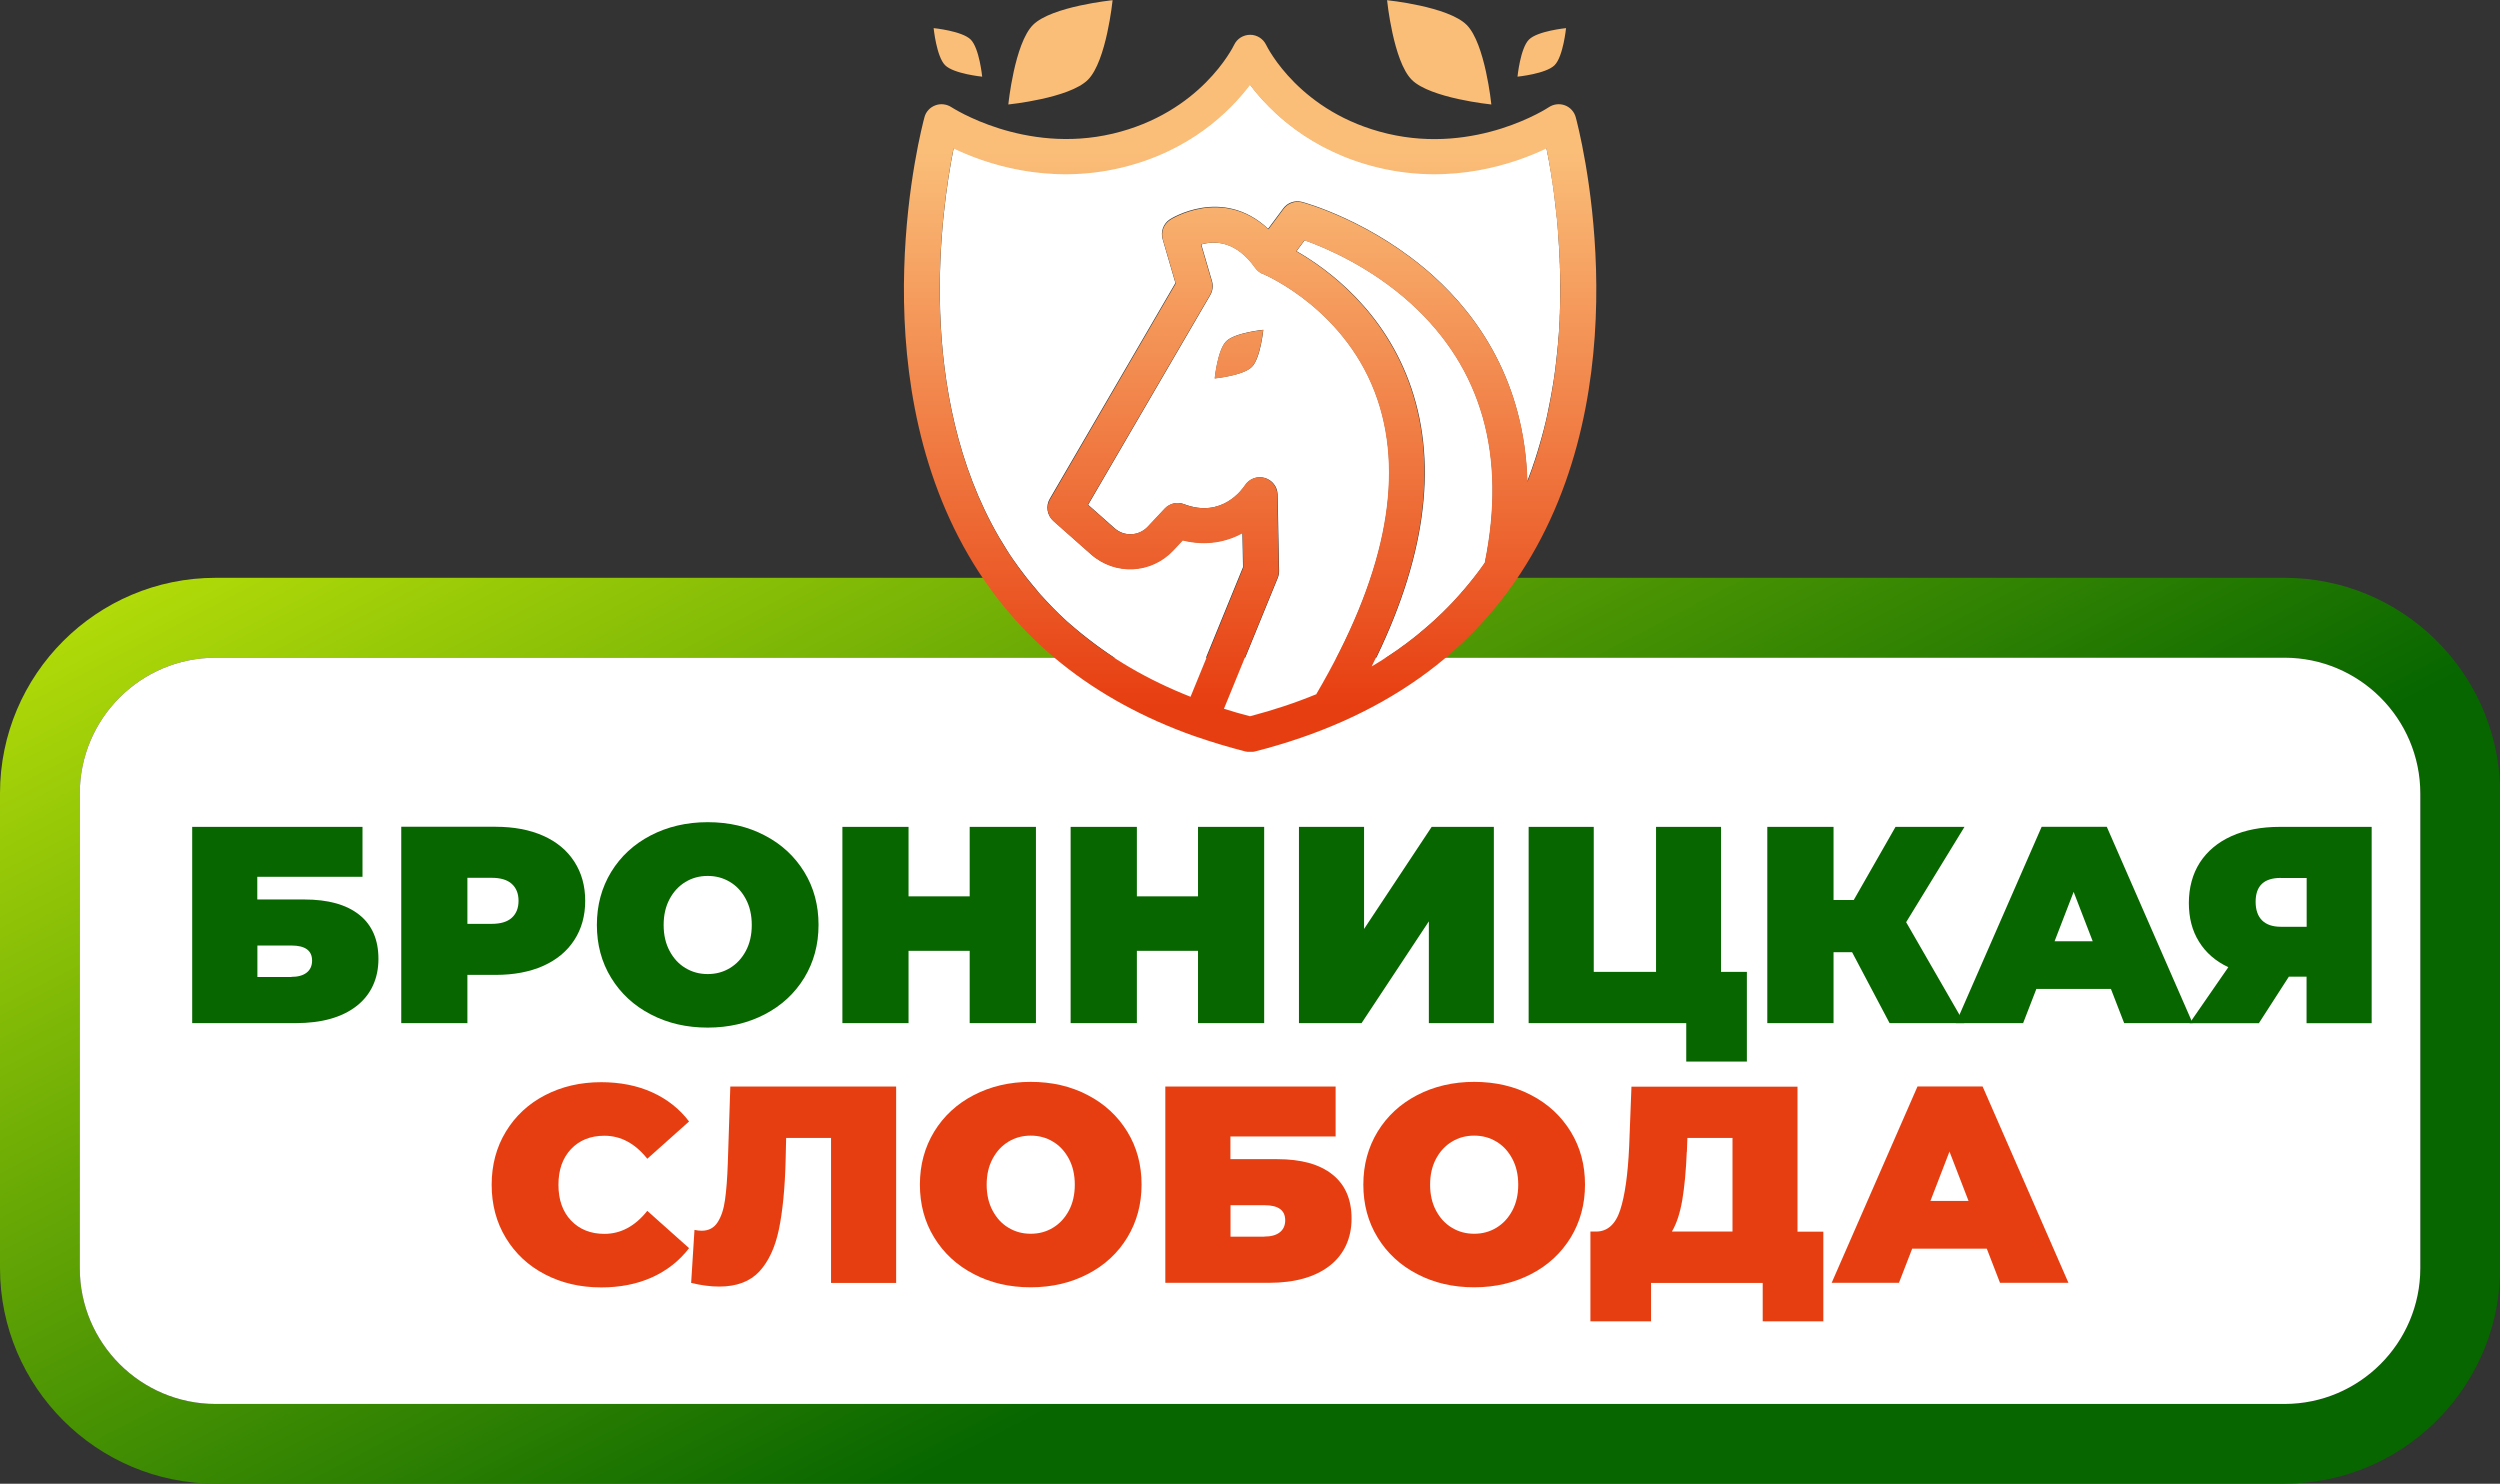 <?xml version="1.0" encoding="UTF-8"?> <svg xmlns="http://www.w3.org/2000/svg" xmlns:xlink="http://www.w3.org/1999/xlink" id="uuid-eebf5527-301f-467d-a6a6-b744f4237d59" width="240" height="142.44" viewBox="0 0 240 142.44"><rect x="0" y="0" width="240" height="142.44" fill="#333333" stroke="none"/><defs><clipPath id="uuid-c94c087b-7897-464e-8a2f-3aa2eeb9ec4d"><path d="m240,122.47v-47.03c-.39-11.08-9.52-19.97-20.69-19.97h-74.46c-1.89,2.87-4.15,5.43-6.76,7.67h81.22c7.19,0,13.04,5.85,13.04,13.04v45.56c0,7.19-5.85,13.04-13.04,13.04H20.7c-7.19,0-13.04-5.85-13.04-13.04v-45.56c0-7.19,5.85-13.04,13.04-13.04h81.2c-2.61-2.24-4.87-4.79-6.76-7.67H20.7c-11.42,0-20.7,9.29-20.7,20.7v45.56c0,11.42,9.29,20.7,20.7,20.7h198.61c11.17,0,20.3-8.89,20.69-19.97" style="fill:none; stroke-width:0px;"></path></clipPath><linearGradient id="uuid-762227cb-541b-4e95-a0e1-f135897789b9" x1="148.78" y1="154.03" x2="77.24" y2="17.13" gradientUnits="userSpaceOnUse"><stop offset="0" stop-color="#076600"></stop><stop offset=".25" stop-color="#076600"></stop><stop offset="1" stop-color="#b9e009"></stop></linearGradient><clipPath id="uuid-8bb71b7a-af30-4cbc-bd21-dab145c4ddbe"><path d="m114.3,66.87l5.06-12.37-.06-3.31c-1.51.82-3.46,1.27-5.75.7l-.9.96c-2.12,2.26-5.6,2.43-7.92.37l-3.58-3.17c-.61-.54-.75-1.43-.34-2.12l12.06-20.71-1.23-4.22c-.21-.71.07-1.48.69-1.89.06-.04,5.03-3.22,9.44.9l1.45-1.95c.41-.56,1.13-.81,1.8-.63.27.07,6.77,1.85,12.61,7.11,4.25,3.83,8.75,10.13,9.01,19.72,4.92-12.73,2.87-26.77,1.82-32.01-3.03,1.45-9.01,3.53-16.06,1.86-6.6-1.56-10.48-5.4-12.4-7.95-1.93,2.55-5.8,6.39-12.4,7.95-7.05,1.67-13.03-.41-16.06-1.86-1.2,6-3.7,23.51,4.38,37.37,4.05,6.93,10.21,12.05,18.37,15.27m-17.49-56.86s5.86-.59,7.64-2.37c1.78-1.78,2.37-7.64,2.37-7.64,0,0-5.86.59-7.64,2.37-1.78,1.78-2.37,7.64-2.37,7.64Zm-7.17-7.33s.27,2.73,1.1,3.56c.83.83,3.56,1.1,3.56,1.1,0,0-.27-2.73-1.1-3.56-.83-.83-3.56-1.1-3.56-1.1Zm53.54,7.33s-5.86-.59-7.64-2.37c-1.78-1.78-2.37-7.64-2.37-7.64,0,0,5.86.59,7.64,2.37,1.78,1.78,2.37,7.64,2.37,7.64Zm7.17-7.33s-.27,2.73-1.1,3.56c-.83.83-3.56,1.1-3.56,1.1,0,0,.27-2.73,1.1-3.56.83-.83,3.56-1.1,3.56-1.1Zm-29.08,28.98s-.27,2.73-1.1,3.56c-.83.83-3.56,1.1-3.56,1.1,0,0,.27-2.73,1.1-3.56.83-.83,3.56-1.1,3.56-1.1Zm3.17-7.56c2.96,1.69,8.51,5.71,11.03,13.17,2.56,7.59,1.29,16.55-3.78,26.69,4.4-2.6,8.03-5.93,10.85-9.95,2.1-10.32-.28-18.69-7.08-24.88-3.91-3.55-8.25-5.38-10.23-6.08l-.78,1.05Zm1.95,42.49c6.47-11.03,8.44-20.51,5.87-28.19-2.89-8.63-10.76-12.01-11.02-12.12h0s-.02,0-.02,0h-.02s0-.01,0-.01h-.02c-.27-.13-.51-.32-.69-.57-1.87-2.64-3.93-2.62-5.19-2.25l1.03,3.52c.13.45.07.93-.16,1.33l-11.73,20.14,2.54,2.25c.94.83,2.34.76,3.2-.15l1.63-1.74c.47-.5,1.2-.67,1.84-.42,3.66,1.4,5.63-1.47,5.85-1.8.4-.63,1.18-.93,1.89-.72.72.2,1.22.85,1.24,1.59l.14,7.35c0,.23-.04.46-.13.67l-5.13,12.55c.81.26,1.65.5,2.5.72,2.26-.59,4.39-1.3,6.4-2.13Zm-6.4,5.58c-.14,0-.28-.02-.42-.05-1.68-.43-3.29-.92-4.85-1.46h-.01s0,0,0,0l-.05-.02h-.01s0,0,0,0h0c-9.68-3.44-16.95-9.26-21.65-17.33-10.58-18.16-4.5-41.11-4.24-42.08.14-.53.53-.95,1.05-1.14.51-.19,1.08-.12,1.54.18.07.04,6.98,4.55,15.49,2.54,8.41-1.99,11.52-8.26,11.65-8.53.28-.59.88-.96,1.54-.96.65,0,1.25.38,1.53.97.13.26,3.24,6.53,11.65,8.52,8.56,2.03,15.42-2.49,15.49-2.54.45-.3,1.03-.37,1.54-.18.51.19.9.62,1.04,1.14.26.97,6.35,23.92-4.24,42.08-5.48,9.4-14.42,15.73-26.6,18.82-.14.03-.28.05-.42.05Z" style="fill:none; stroke-width:0px;"></path></clipPath><linearGradient id="uuid-a8d787fb-0288-42c3-9c9f-03ee08566e84" x1="120" y1="67.81" x2="120" y2="14.54" gradientUnits="userSpaceOnUse"><stop offset="0" stop-color="#e73e11"></stop><stop offset="1" stop-color="#fabe79"></stop></linearGradient></defs><g id="uuid-e393f1ad-a214-4498-a8c3-094d27289dfe"><g style="clip-path:url(#uuid-c94c087b-7897-464e-8a2f-3aa2eeb9ec4d);"><rect y="55.47" width="240" height="86.97" style="fill:url(#uuid-762227cb-541b-4e95-a0e1-f135897789b9); stroke-width:0px;"></rect></g><path d="m232.35,121.74c0,7.19-5.85,13.04-13.04,13.04H20.7c-7.19,0-13.04-5.85-13.04-13.04v-45.56c0-7.19,5.85-13.04,13.04-13.04h198.61c7.19,0,13.04,5.85,13.04,13.04v45.56Z" style="fill:#fff; stroke-width:0px;"></path><path d="m27.96,93.78c.63,0,1.12-.13,1.47-.4.35-.27.53-.66.53-1.16,0-.97-.66-1.45-1.99-1.45h-3.26v3.02h3.26Zm-9.5-14.4h16.34v4.79h-10.1v2.18h4.5c2.3,0,4.06.49,5.29,1.47,1.23.98,1.84,2.39,1.84,4.24s-.7,3.43-2.1,4.52c-1.4,1.09-3.35,1.64-5.84,1.64h-9.94v-18.85Z" style="fill:#076600; stroke-width:0px;"></path><path d="m47.19,88.69c.86,0,1.51-.19,1.94-.58.43-.39.65-.93.65-1.63s-.22-1.24-.65-1.63c-.43-.39-1.08-.58-1.94-.58h-2.32v4.42h2.32Zm.4-9.32c1.74,0,3.26.29,4.55.86,1.29.57,2.29,1.4,2.99,2.48.7,1.08,1.05,2.33,1.05,3.77s-.35,2.69-1.05,3.77c-.7,1.08-1.7,1.9-2.99,2.48-1.29.57-2.81.86-4.55.86h-2.72v4.63h-6.35v-18.85h9.07Z" style="fill:#076600; stroke-width:0px;"></path><path d="m67.94,93.51c.79,0,1.5-.19,2.14-.58.64-.39,1.14-.93,1.52-1.64.38-.71.57-1.54.57-2.49s-.19-1.78-.57-2.49c-.38-.71-.88-1.26-1.52-1.64-.64-.39-1.35-.58-2.14-.58s-1.5.19-2.14.58c-.64.39-1.14.93-1.52,1.64-.38.71-.57,1.54-.57,2.49s.19,1.78.57,2.49c.38.71.88,1.26,1.52,1.64.64.39,1.35.58,2.14.58m0,5.14c-2.03,0-3.85-.42-5.47-1.27-1.62-.84-2.88-2.01-3.8-3.51-.92-1.5-1.37-3.19-1.37-5.08s.46-3.58,1.37-5.08c.92-1.5,2.18-2.67,3.8-3.51,1.62-.84,3.44-1.27,5.47-1.27s3.85.42,5.47,1.27c1.62.84,2.88,2.01,3.8,3.51.92,1.5,1.37,3.19,1.37,5.08s-.46,3.58-1.37,5.08c-.92,1.5-2.18,2.67-3.8,3.51-1.62.84-3.44,1.27-5.47,1.27Z" style="fill:#076600; stroke-width:0px;"></path><polygon points="99.45 79.38 99.45 98.22 93.09 98.22 93.09 91.28 87.22 91.28 87.22 98.22 80.87 98.22 80.87 79.38 87.22 79.38 87.22 86.05 93.09 86.05 93.09 79.38 99.45 79.38" style="fill:#076600; stroke-width:0px;"></polygon><polygon points="121.36 79.38 121.36 98.22 115.01 98.22 115.01 91.28 109.14 91.28 109.14 98.22 102.78 98.22 102.78 79.38 109.14 79.38 109.14 86.05 115.01 86.05 115.01 79.38 121.36 79.38" style="fill:#076600; stroke-width:0px;"></polygon><polygon points="124.7 79.38 130.95 79.38 130.95 89.18 137.44 79.38 143.41 79.38 143.41 98.22 137.17 98.22 137.17 88.45 130.71 98.22 124.7 98.22 124.7 79.38" style="fill:#076600; stroke-width:0px;"></polygon><polygon points="167.7 93.3 167.7 101.91 161.88 101.91 161.88 98.22 146.75 98.22 146.75 79.38 153 79.38 153 93.3 158.98 93.3 158.98 79.38 165.22 79.38 165.22 93.3 167.7 93.3" style="fill:#076600; stroke-width:0px;"></polygon><polygon points="182.99 88.53 188.57 98.22 181.4 98.22 177.8 91.41 176.02 91.41 176.02 98.22 169.66 98.22 169.66 79.38 176.02 79.38 176.02 86.4 177.96 86.4 181.97 79.38 188.59 79.38 182.99 88.53" style="fill:#076600; stroke-width:0px;"></polygon><path d="m200.9,90.36l-1.83-4.74-1.83,4.74h3.66Zm1.75,4.58h-7.16l-1.27,3.28h-6.46l8.24-18.85h6.25l8.24,18.85h-6.57l-1.27-3.28Z" style="fill:#076600; stroke-width:0px;"></path><path d="m218.96,84.28c-1.62,0-2.42.76-2.42,2.29s.81,2.4,2.42,2.4h2.48v-4.68h-2.48Zm8.72-4.9v18.85h-6.25v-4.47h-1.7l-2.88,4.47h-6.65l3.72-5.38c-1.22-.57-2.16-1.39-2.81-2.44-.66-1.05-.98-2.29-.98-3.73s.35-2.78,1.06-3.88c.71-1.09,1.72-1.94,3.03-2.53,1.31-.59,2.85-.89,4.63-.89h8.83Z" style="fill:#076600; stroke-width:0px;"></path><path d="m57.7,123.59c-1.99,0-3.79-.42-5.38-1.25-1.6-.83-2.85-2-3.76-3.5-.91-1.5-1.36-3.2-1.36-5.1s.45-3.6,1.36-5.1c.91-1.5,2.16-2.67,3.76-3.5,1.6-.83,3.39-1.25,5.38-1.25,1.83,0,3.46.32,4.9.97,1.44.65,2.62,1.58,3.55,2.8l-4.01,3.58c-1.17-1.47-2.54-2.21-4.12-2.21-1.33,0-2.4.43-3.2,1.28-.81.85-1.21,2-1.21,3.43s.4,2.58,1.21,3.43c.81.85,1.88,1.28,3.2,1.28,1.58,0,2.95-.74,4.12-2.21l4.01,3.58c-.93,1.22-2.12,2.15-3.55,2.8-1.44.65-3.07.97-4.9.97" style="fill:#e73e11; stroke-width:0px;"></path><path d="m86.03,104.31v18.85h-6.25v-13.92h-4.31l-.05,2.18c-.07,2.69-.29,4.9-.65,6.62-.36,1.72-.99,3.07-1.88,4.03-.9.96-2.18,1.44-3.85,1.44-.84,0-1.74-.12-2.69-.35l.32-5.09c.23.05.47.08.7.08.66,0,1.17-.27,1.52-.81.35-.54.59-1.26.71-2.15.13-.9.22-2.07.27-3.53l.24-7.35h15.91Z" style="fill:#e73e11; stroke-width:0px;"></path><path d="m98.95,118.44c.79,0,1.5-.19,2.14-.58.64-.39,1.14-.93,1.52-1.64.38-.71.57-1.54.57-2.49s-.19-1.78-.57-2.49c-.38-.71-.88-1.26-1.52-1.64-.64-.39-1.35-.58-2.14-.58s-1.5.19-2.14.58c-.64.39-1.14.93-1.52,1.64-.38.71-.57,1.54-.57,2.49s.19,1.78.57,2.49c.38.71.88,1.26,1.52,1.64.64.39,1.35.58,2.14.58m0,5.14c-2.03,0-3.85-.42-5.47-1.27-1.62-.84-2.88-2.01-3.8-3.51-.92-1.5-1.37-3.19-1.37-5.08s.46-3.58,1.37-5.08c.92-1.5,2.18-2.67,3.8-3.51,1.62-.84,3.44-1.27,5.47-1.27s3.85.42,5.47,1.27c1.62.84,2.88,2.01,3.8,3.51.92,1.5,1.37,3.19,1.37,5.08s-.46,3.58-1.37,5.08-2.18,2.67-3.8,3.51c-1.62.84-3.44,1.27-5.47,1.27Z" style="fill:#e73e11; stroke-width:0px;"></path><path d="m121.38,118.71c.63,0,1.12-.13,1.47-.4.35-.27.53-.66.53-1.16,0-.97-.66-1.45-1.99-1.45h-3.26v3.02h3.26Zm-9.5-14.4h16.34v4.79h-10.1v2.18h4.5c2.3,0,4.06.49,5.29,1.47,1.23.98,1.84,2.39,1.84,4.24s-.7,3.43-2.1,4.52c-1.4,1.09-3.35,1.64-5.84,1.64h-9.94v-18.85Z" style="fill:#e73e11; stroke-width:0px;"></path><path d="m141.52,118.44c.79,0,1.5-.19,2.14-.58.64-.39,1.14-.93,1.52-1.64.38-.71.57-1.54.57-2.49s-.19-1.78-.57-2.49c-.38-.71-.88-1.26-1.52-1.64-.64-.39-1.35-.58-2.14-.58s-1.5.19-2.14.58c-.64.39-1.14.93-1.52,1.64-.38.71-.57,1.54-.57,2.49s.19,1.78.57,2.49c.38.71.88,1.26,1.52,1.64.64.39,1.35.58,2.14.58m0,5.14c-2.03,0-3.85-.42-5.47-1.27-1.62-.84-2.88-2.01-3.8-3.51-.92-1.5-1.37-3.19-1.37-5.08s.46-3.58,1.37-5.08c.92-1.5,2.18-2.67,3.8-3.51,1.62-.84,3.44-1.27,5.47-1.27s3.85.42,5.47,1.27c1.62.84,2.88,2.01,3.8,3.51.92,1.5,1.37,3.19,1.37,5.08s-.46,3.58-1.37,5.08c-.92,1.5-2.18,2.67-3.8,3.51-1.62.84-3.44,1.27-5.47,1.27Z" style="fill:#e73e11; stroke-width:0px;"></path><path d="m161.93,110.58c-.07,1.81-.22,3.35-.43,4.62-.22,1.27-.55,2.28-1,3.03h5.82v-8.99h-4.33l-.05,1.35Zm13.11,7.65v8.62h-5.82v-3.69h-10.72v3.69h-5.82v-8.62h.54c1.09,0,1.87-.69,2.32-2.07.45-1.38.74-3.42.86-6.11l.22-5.73h15.94v13.92h2.48Z" style="fill:#e73e11; stroke-width:0px;"></path><path d="m188.98,115.29l-1.83-4.74-1.83,4.74h3.66Zm1.75,4.58h-7.16l-1.27,3.28h-6.46l8.24-18.85h6.25l8.24,18.85h-6.57l-1.27-3.28Z" style="fill:#e73e11; stroke-width:0px;"></path><path d="m121.28,31.66s-.27,2.73-1.1,3.56c-.83.83-3.56,1.1-3.56,1.1,0,0,.27-2.73,1.1-3.56.83-.83,3.56-1.1,3.56-1.1m10.41,32.31l.21-.12.03-.02.15-.09.27-.16.15-.09h.02s.2-.14.2-.14l.03-.02.13-.08.05-.03.2-.13.03-.02.14-.09.03-.02.2-.13.03-.02.1-.07.26-.17.17-.11.03-.02.19-.14h0s.12-.09.12-.09l.24-.18.18-.13h.02s.19-.15.19-.15l.16-.12.02-.02.19-.14.14-.11.04-.03.18-.14h0s.11-.09.11-.09l.2-.16.19-.16.04-.04.18-.15.12-.1.12-.1.23-.2.15-.13.2-.17.12-.11.24-.21.09-.09.23-.21.12-.11.25-.24.04-.03.27-.27.07-.07.25-.25.06-.06.25-.26.07-.07c.3-.32.6-.65.89-.98v-.02c.11-.11.2-.21.29-.32l.02-.02.14-.17.15-.18.25-.3.07-.09.12-.15.14-.18.02-.02.13-.16.14-.18c.09-.12.18-.24.27-.36h0s.14-.19.14-.19l.14-.19.13-.19.13-.19c2.1-10.32-.28-18.69-7.08-24.88-3.91-3.55-8.25-5.38-10.23-6.08l-.78,1.05c2.96,1.69,8.51,5.71,11.03,13.17,2.56,7.59,1.29,16.55-3.78,26.69Zm-14.18,4.04h.04s.34.12.34.12h.04s.04.02.04.02h0s.04.01.04.01l.39.12h.04s.04.02.04.02h0s.04.01.04.01h.04s.35.11.35.11h.04s.04.02.04.02h0c.17.05.34.1.51.14h.04s.48.14.48.14l.52-.14h.01s.42-.12.42-.12l.08-.02h.02s.02-.01.02-.01l.4-.11.07-.02h.03s.41-.13.41-.13l.06-.02h.04s.1-.04.1-.04l.29-.09h0s.05-.02.05-.02l.05-.02.36-.11.15-.05.1-.03.2-.07.1-.03.1-.03.1-.03.1-.03.1-.03.1-.03.1-.03.1-.03.1-.03.1-.04h0s.19-.07.19-.07l.1-.04.1-.04.1-.04.17-.07h.02s.1-.04.1-.04l.1-.04h.01s.28-.11.28-.11l.1-.04.1-.04h.03s.25-.11.25-.11l.09-.04.09-.04.09-.04.09-.04c6.47-11.03,8.44-20.51,5.87-28.19-2.89-8.63-10.76-12.01-11.02-12.12h0s-.02,0-.02,0h-.02s0-.01,0-.01h-.02c-.27-.13-.51-.32-.69-.57-1.87-2.64-3.93-2.62-5.19-2.25l1.03,3.52c.13.45.07.93-.16,1.33l-11.73,20.14,2.54,2.25c.94.83,2.34.76,3.2-.15l1.63-1.74c.47-.5,1.2-.67,1.84-.42,3.66,1.4,5.63-1.47,5.85-1.8.4-.63,1.18-.93,1.89-.72.72.2,1.22.85,1.24,1.59l.14,7.35c0,.23-.04.46-.13.67l-5.13,12.55Zm-25.96-53.77h0c-1.2,6-3.7,23.51,4.38,37.37l.22.36.07.11.15.25.07.11.17.28.06.1.16.25.06.09.02.04.21.31h0s.09.13.09.13l.17.24.08.11.15.21.11.16.13.17.12.17.02.02.22.29h0c.08.12.17.23.26.34l.06.08.2.25.08.1.17.2.12.15.13.16.13.15h0s.24.29.24.29l.02.03.07.09.18.21.13.14.15.16.14.15.13.14.16.17h0s.25.27.25.27h0s.26.27.26.27l.02.02.14.14.14.14.16.16.13.13.16.15.14.13.17.16h0s.27.25.27.25l.16.14.15.13.14.12.18.15.16.14.12.1.21.17.06.05.24.2.29.23.23.18.09.07.25.19.04.03.27.21.03.02.28.21.31.22.23.17.09.06.23.16.11.08.22.15.12.08.22.15.09.06c.39.25.78.49,1.18.73l.11.06.27.16.04.02c.31.18.62.35.93.52l.08.04.26.14.12.06.26.13.1.05c.68.35,1.38.69,2.1,1.01h.02c.61.28,1.23.54,1.86.79l5.06-12.37-.06-3.31c-1.51.82-3.46,1.27-5.75.7l-.9.96c-2.12,2.26-5.6,2.43-7.92.37l-3.58-3.17c-.61-.54-.75-1.43-.34-2.12l12.06-20.71-1.23-4.22c-.21-.71.07-1.48.69-1.89.06-.04,5.03-3.22,9.44.9l1.45-1.95c.41-.56,1.13-.81,1.8-.63.27.07,6.77,1.85,12.61,7.11,4.25,3.83,8.75,10.13,9.01,19.72h0s.02-.05.02-.05c.08-.2.15-.39.22-.59l.08-.21c.05-.15.11-.29.16-.44l.08-.25c.05-.13.09-.27.14-.4l.08-.24.13-.42.08-.25.12-.41.07-.23c.05-.16.09-.33.14-.49l.05-.17c.05-.17.09-.34.14-.52l.04-.14h0s.05-.19.05-.19c.04-.15.08-.3.11-.45l.07-.28.08-.35.07-.32.07-.34.06-.31.07-.34.06-.3.07-.38.05-.26c.03-.17.06-.34.09-.51l.02-.12c.04-.22.07-.44.11-.66h0c.03-.2.06-.4.09-.6v-.03s.04-.27.04-.27l.05-.39.03-.26.05-.39.02-.22.05-.46.02-.2.04-.39.03-.28.04-.42v-.17c.03-.21.05-.42.06-.63h0c.01-.22.03-.43.04-.64v-.09s.03-.49.03-.49v-.28s.02-.33.02-.33v-.25s.02-.42.02-.42v-.17s.01-.41.01-.41v-.23s0-.38,0-.38v-.2s0-.59,0-.59h0v-.02c0-.2,0-.39,0-.59v-.06s-.01-.5-.01-.5v-.19s-.02-.38-.02-.38v-.21s-.02-.35-.02-.35v-.22s-.02-.31-.02-.31v-.25c-.03-.34-.05-.67-.07-1v-.05s0,0,0,0l-.03-.48v-.07s-.01-.1-.01-.1l-.03-.42v-.03s-.03-.33-.03-.33v-.07s-.03-.27-.03-.27l-.03-.3v-.15s-.05-.35-.05-.35v-.14s-.04-.26-.04-.26l-.03-.25h0s-.05-.43-.05-.43h0s-.05-.42-.05-.42v-.06s-.05-.35-.05-.35v-.12s-.05-.28-.05-.28l-.02-.17v-.06s-.05-.29-.05-.29l-.03-.2v-.1s-.06-.29-.06-.29v-.02s-.05-.31-.05-.31v-.05s-.06-.35-.06-.35h0s-.06-.34-.06-.34v-.05s-.06-.28-.06-.28h0s-.05-.29-.05-.29v-.04s-.06-.29-.06-.29l-.05-.25v-.04s-.05-.2-.05-.2v-.08s-.06-.23-.06-.23v-.04s-.06-.25-.06-.25c-3.03,1.45-9.01,3.53-16.06,1.86-6.6-1.56-10.48-5.4-12.4-7.95-1.93,2.55-5.8,6.39-12.4,7.95-7.05,1.67-13.03-.41-16.06-1.86Z" style="fill:#fff; stroke-width:0px;"></path><g style="clip-path:url(#uuid-8bb71b7a-af30-4cbc-bd21-dab145c4ddbe);"><rect x="82.4" y="0" width="75.2" height="72.17" style="fill:url(#uuid-a8d787fb-0288-42c3-9c9f-03ee08566e84); stroke-width:0px;"></rect></g></g></svg> 